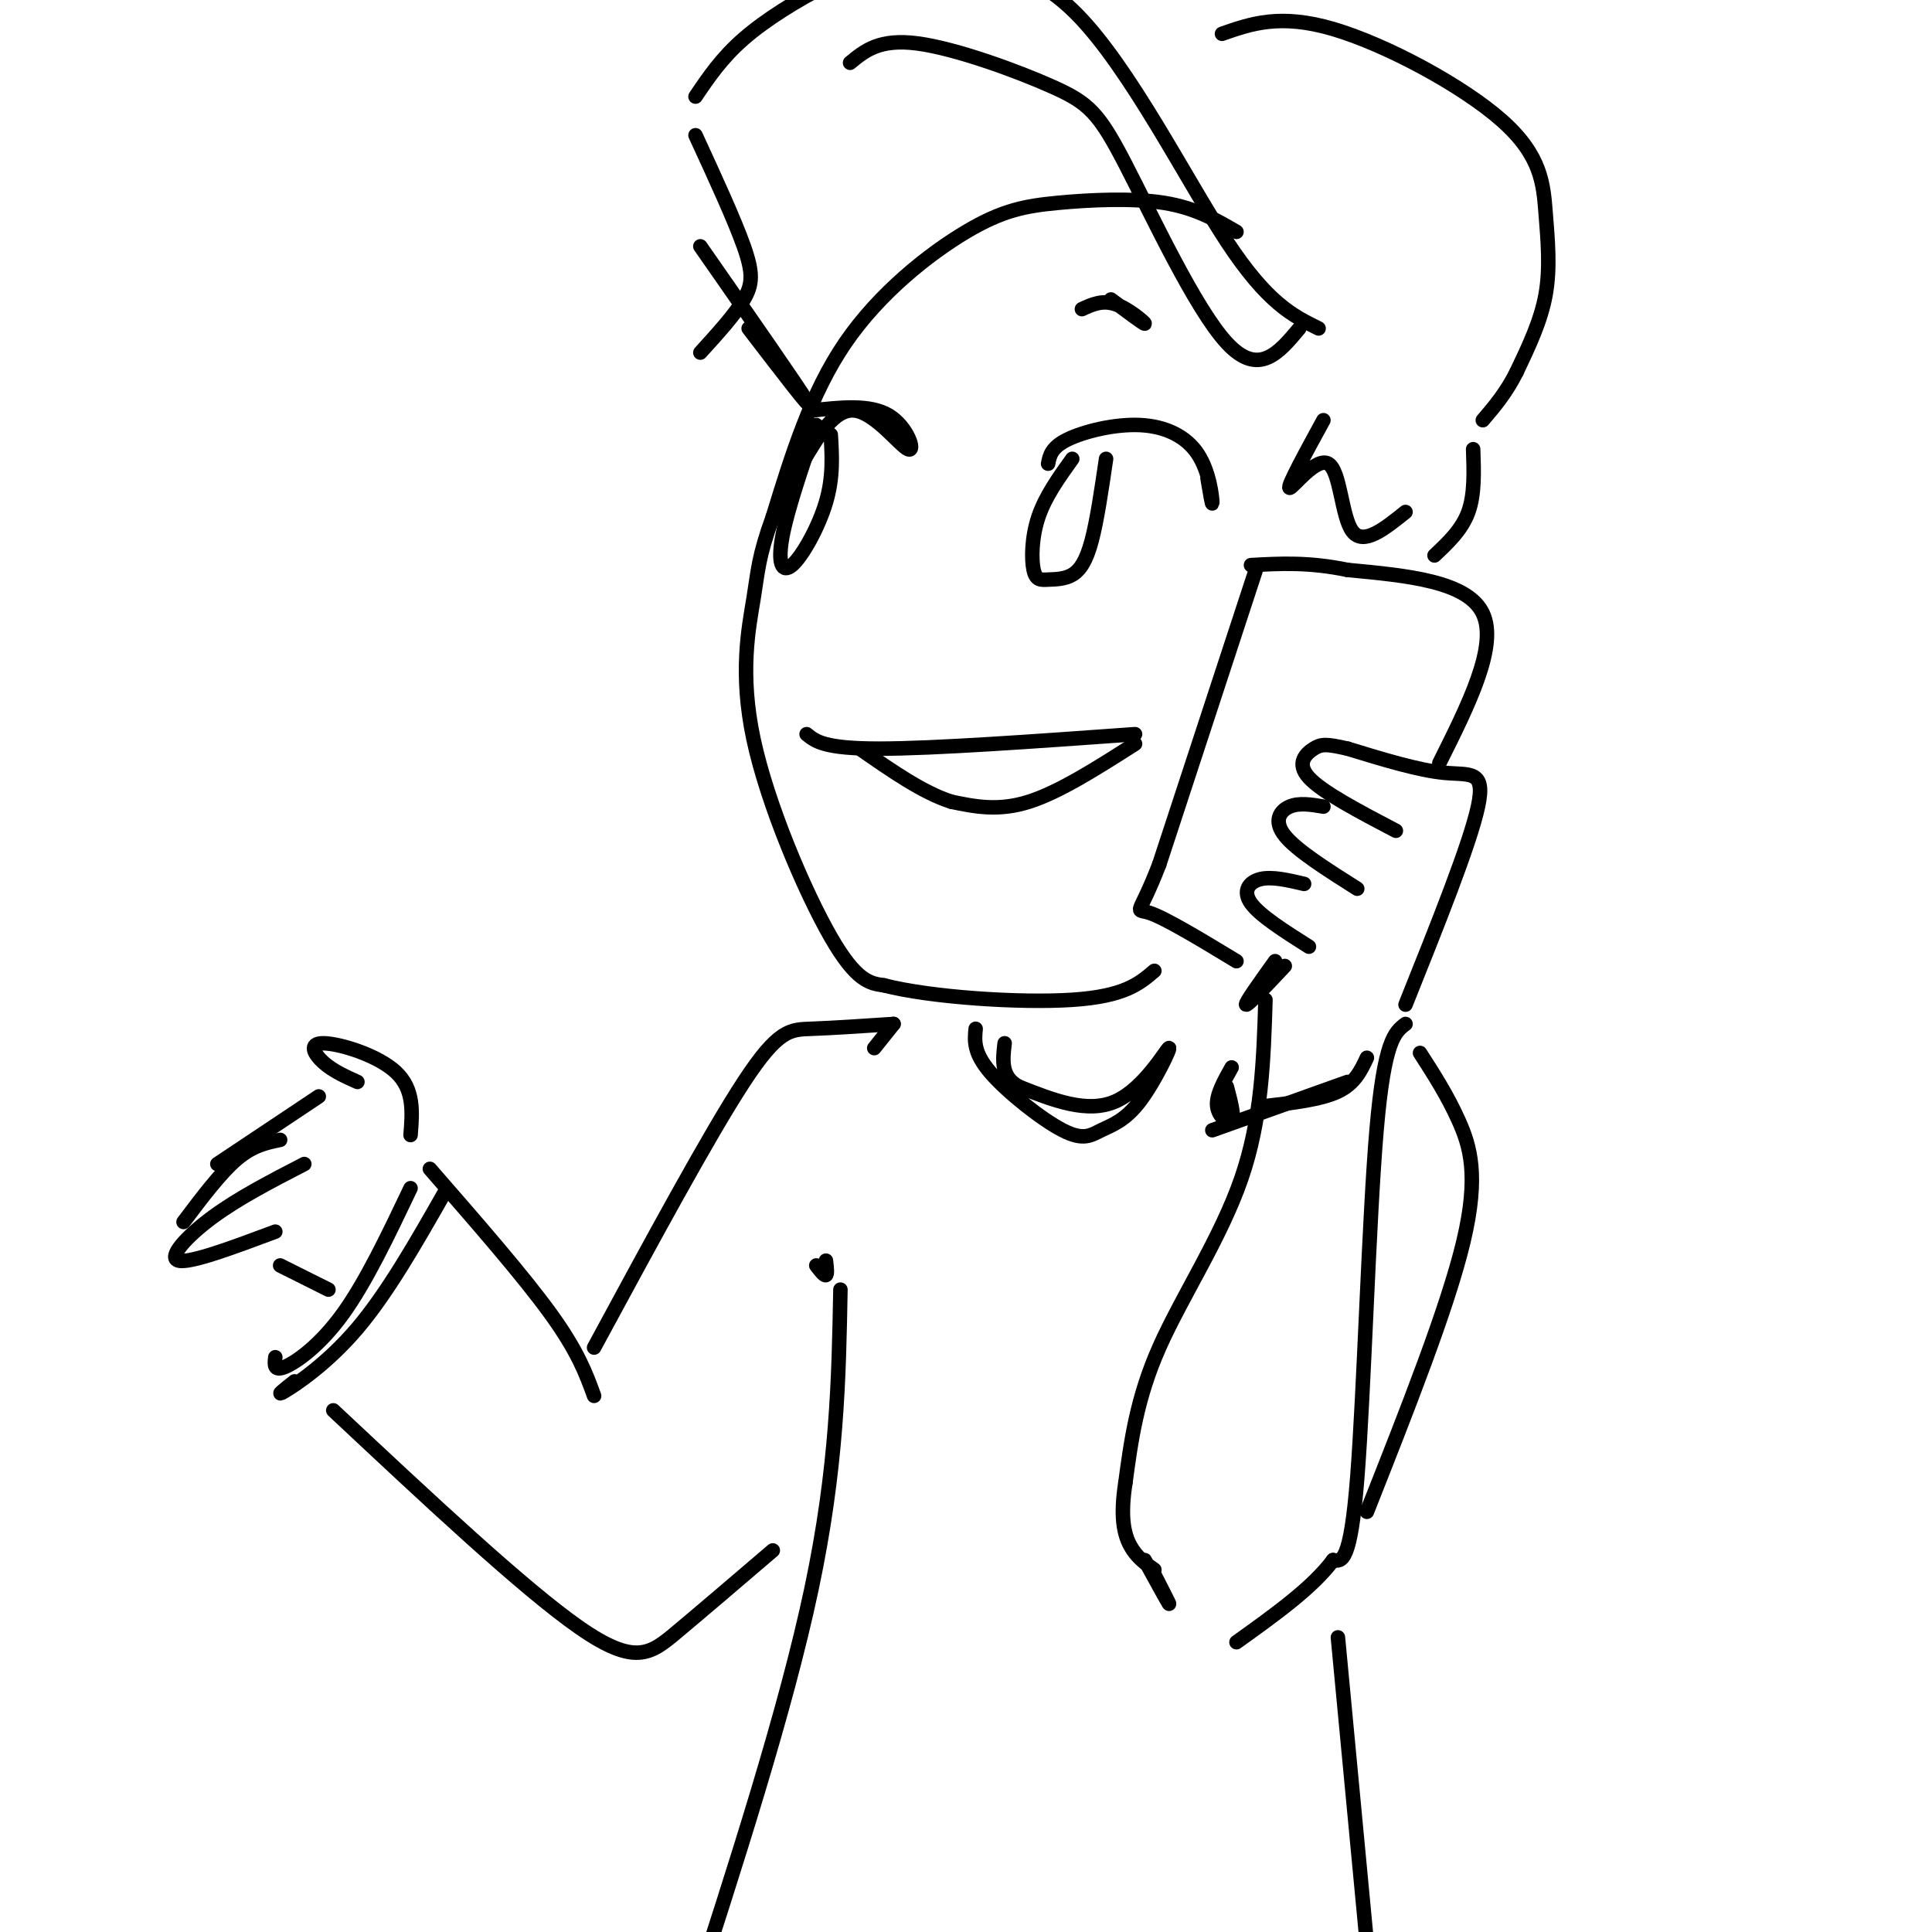 <svg viewBox='0 0 400 400' version='1.1' xmlns='http://www.w3.org/2000/svg' xmlns:xlink='http://www.w3.org/1999/xlink'><g fill='none' stroke='rgb(0,0,0)' stroke-width='3' stroke-linecap='round' stroke-linejoin='round'><path d='M291,208c6.667,-16.644 13.333,-33.289 15,-41c1.667,-7.711 -1.667,-6.489 -7,-7c-5.333,-0.511 -12.667,-2.756 -20,-5'/><path d='M279,155c-4.405,-1.000 -5.417,-1.000 -7,0c-1.583,1.000 -3.738,3.000 -1,6c2.738,3.000 10.369,7.000 18,11'/><path d='M274,167c-2.511,-0.422 -5.022,-0.844 -7,0c-1.978,0.844 -3.422,2.956 -1,6c2.422,3.044 8.711,7.022 15,11'/><path d='M270,183c-3.311,-0.778 -6.622,-1.556 -9,-1c-2.378,0.556 -3.822,2.444 -2,5c1.822,2.556 6.911,5.778 12,9'/><path d='M266,200c-3.833,4.083 -7.667,8.167 -8,8c-0.333,-0.167 2.833,-4.583 6,-9'/><path d='M298,158c6.083,-12.167 12.167,-24.333 9,-31c-3.167,-6.667 -15.583,-7.833 -28,-9'/><path d='M279,118c-8.000,-1.667 -14.000,-1.333 -20,-1'/><path d='M260,118c0.000,0.000 -20.000,61.000 -20,61'/><path d='M240,179c-4.356,11.267 -5.244,8.933 -2,10c3.244,1.067 10.622,5.533 18,10'/><path d='M256,48c-4.249,-2.480 -8.498,-4.960 -15,-6c-6.502,-1.040 -15.258,-0.640 -22,0c-6.742,0.640 -11.469,1.518 -19,6c-7.531,4.482 -17.866,12.566 -25,23c-7.134,10.434 -11.067,23.217 -15,36'/><path d='M160,107c-3.006,8.284 -3.022,10.994 -4,17c-0.978,6.006 -2.917,15.309 0,29c2.917,13.691 10.691,31.769 16,41c5.309,9.231 8.155,9.616 11,10'/><path d='M183,204c9.622,2.489 28.178,3.711 39,3c10.822,-0.711 13.911,-3.356 17,-6'/><path d='M167,152c1.833,1.500 3.667,3.000 15,3c11.333,0.000 32.167,-1.500 53,-3'/><path d='M235,154c-7.833,5.000 -15.667,10.000 -22,12c-6.333,2.000 -11.167,1.000 -16,0'/><path d='M197,166c-5.833,-1.833 -12.417,-6.417 -19,-11'/><path d='M291,212c-2.200,1.667 -4.400,3.333 -6,22c-1.600,18.667 -2.600,54.333 -4,72c-1.400,17.667 -3.200,17.333 -5,17'/><path d='M276,323c-4.167,5.667 -12.083,11.333 -20,17'/><path d='M262,207c-0.378,12.356 -0.756,24.711 -5,37c-4.244,12.289 -12.356,24.511 -17,35c-4.644,10.489 -5.822,19.244 -7,28'/><path d='M233,307c-1.089,7.022 -0.311,10.578 1,13c1.311,2.422 3.156,3.711 5,5'/><path d='M294,218c2.822,4.378 5.644,8.756 8,14c2.356,5.244 4.244,11.356 1,25c-3.244,13.644 -11.622,34.822 -20,56'/><path d='M185,212c0.000,0.000 -4.000,5.000 -4,5'/><path d='M185,212c-6.311,0.422 -12.622,0.844 -17,1c-4.378,0.156 -6.822,0.044 -14,11c-7.178,10.956 -19.089,32.978 -31,55'/><path d='M123,289c-1.667,-4.583 -3.333,-9.167 -9,-17c-5.667,-7.833 -15.333,-18.917 -25,-30'/><path d='M171,261c0.167,1.417 0.333,2.833 0,3c-0.333,0.167 -1.167,-0.917 -2,-2'/><path d='M174,267c-0.333,18.417 -0.667,36.833 -6,62c-5.333,25.167 -15.667,57.083 -26,89'/><path d='M277,339c0.000,0.000 7.000,74.000 7,74'/><path d='M273,68c-5.289,-2.600 -10.578,-5.200 -19,-18c-8.422,-12.800 -19.978,-35.800 -31,-47c-11.022,-11.200 -21.511,-10.600 -32,-10'/><path d='M191,-7c-8.583,-1.155 -14.042,0.958 -20,4c-5.958,3.042 -12.417,7.012 -17,11c-4.583,3.988 -7.292,7.994 -10,12'/><path d='M144,28c4.022,8.733 8.044,17.467 10,23c1.956,5.533 1.844,7.867 0,11c-1.844,3.133 -5.422,7.067 -9,11'/><path d='M269,68c-4.215,5.051 -8.431,10.102 -15,3c-6.569,-7.102 -15.493,-26.357 -21,-37c-5.507,-10.643 -7.598,-12.673 -15,-16c-7.402,-3.327 -20.115,-7.951 -28,-9c-7.885,-1.049 -10.943,1.475 -14,4'/><path d='M145,51c10.167,14.583 20.333,29.167 22,32c1.667,2.833 -5.167,-6.083 -12,-15'/><path d='M253,7c6.021,-2.108 12.041,-4.217 23,-1c10.959,3.217 26.855,11.759 35,19c8.145,7.241 8.539,13.180 9,19c0.461,5.820 0.989,11.520 0,17c-0.989,5.480 -3.494,10.740 -6,16'/><path d='M314,77c-2.167,4.333 -4.583,7.167 -7,10'/><path d='M166,96c3.381,-5.756 6.762,-11.512 11,-11c4.238,0.512 9.333,7.292 11,8c1.667,0.708 -0.095,-4.655 -4,-7c-3.905,-2.345 -9.952,-1.673 -16,-1'/><path d='M217,96c0.330,-1.679 0.660,-3.359 4,-5c3.340,-1.641 9.689,-3.244 15,-3c5.311,0.244 9.584,2.335 12,6c2.416,3.665 2.976,8.904 3,10c0.024,1.096 -0.488,-1.952 -1,-5'/><path d='M169,88c-2.982,8.738 -5.964,17.476 -7,23c-1.036,5.524 -0.125,7.833 2,6c2.125,-1.833 5.464,-7.810 7,-13c1.536,-5.190 1.268,-9.595 1,-14'/><path d='M222,95c-2.788,3.887 -5.575,7.774 -7,12c-1.425,4.226 -1.487,8.790 -1,11c0.487,2.210 1.522,2.067 3,2c1.478,-0.067 3.398,-0.056 5,-1c1.602,-0.944 2.886,-2.841 4,-7c1.114,-4.159 2.057,-10.579 3,-17'/><path d='M224,64c2.133,-0.978 4.267,-1.956 7,-1c2.733,0.956 6.067,3.844 6,4c-0.067,0.156 -3.533,-2.422 -7,-5'/><path d='M85,235c0.387,-4.720 0.774,-9.440 -3,-13c-3.774,-3.560 -11.708,-5.958 -15,-6c-3.292,-0.042 -1.940,2.274 0,4c1.940,1.726 4.470,2.863 7,4'/><path d='M63,241c-6.800,3.511 -13.600,7.022 -19,11c-5.400,3.978 -9.400,8.422 -7,9c2.400,0.578 11.200,-2.711 20,-6'/><path d='M58,236c-2.833,0.583 -5.667,1.167 -9,4c-3.333,2.833 -7.167,7.917 -11,13'/><path d='M66,227c0.000,0.000 -21.000,14.000 -21,14'/><path d='M92,247c-5.889,10.333 -11.778,20.667 -18,28c-6.222,7.333 -12.778,11.667 -15,13c-2.222,1.333 -0.111,-0.333 2,-2'/><path d='M85,246c-4.622,9.711 -9.244,19.422 -14,26c-4.756,6.578 -9.644,10.022 -12,11c-2.356,0.978 -2.178,-0.511 -2,-2'/><path d='M58,262c4.833,2.417 9.667,4.833 10,5c0.333,0.167 -3.833,-1.917 -8,-4'/><path d='M69,292c19.756,18.511 39.511,37.022 51,45c11.489,7.978 14.711,5.422 20,1c5.289,-4.422 12.644,-10.711 20,-17'/><path d='M279,224c0.000,0.000 -28.000,10.000 -28,10'/><path d='M283,219c-1.250,2.667 -2.500,5.333 -6,7c-3.500,1.667 -9.250,2.333 -15,3'/><path d='M255,221c-1.622,2.889 -3.244,5.778 -3,8c0.244,2.222 2.356,3.778 3,3c0.644,-0.778 -0.178,-3.889 -1,-7'/><path d='M237,323c2.333,4.250 4.667,8.500 5,9c0.333,0.500 -1.333,-2.750 -3,-6'/><path d='M202,213c-0.236,2.463 -0.472,4.926 3,9c3.472,4.074 10.652,9.759 15,12c4.348,2.241 5.864,1.040 8,0c2.136,-1.040 4.892,-1.918 8,-6c3.108,-4.082 6.568,-11.368 6,-11c-0.568,0.368 -5.162,8.391 -11,11c-5.838,2.609 -12.919,-0.195 -20,-3'/><path d='M211,225c-3.833,-2.000 -3.417,-5.500 -3,-9'/><path d='M274,87c-3.780,6.923 -7.560,13.845 -7,14c0.560,0.155 5.458,-6.458 8,-5c2.542,1.458 2.726,10.988 5,14c2.274,3.012 6.637,-0.494 11,-4'/><path d='M305,93c0.167,4.667 0.333,9.333 -1,13c-1.333,3.667 -4.167,6.333 -7,9'/></g>
</svg>